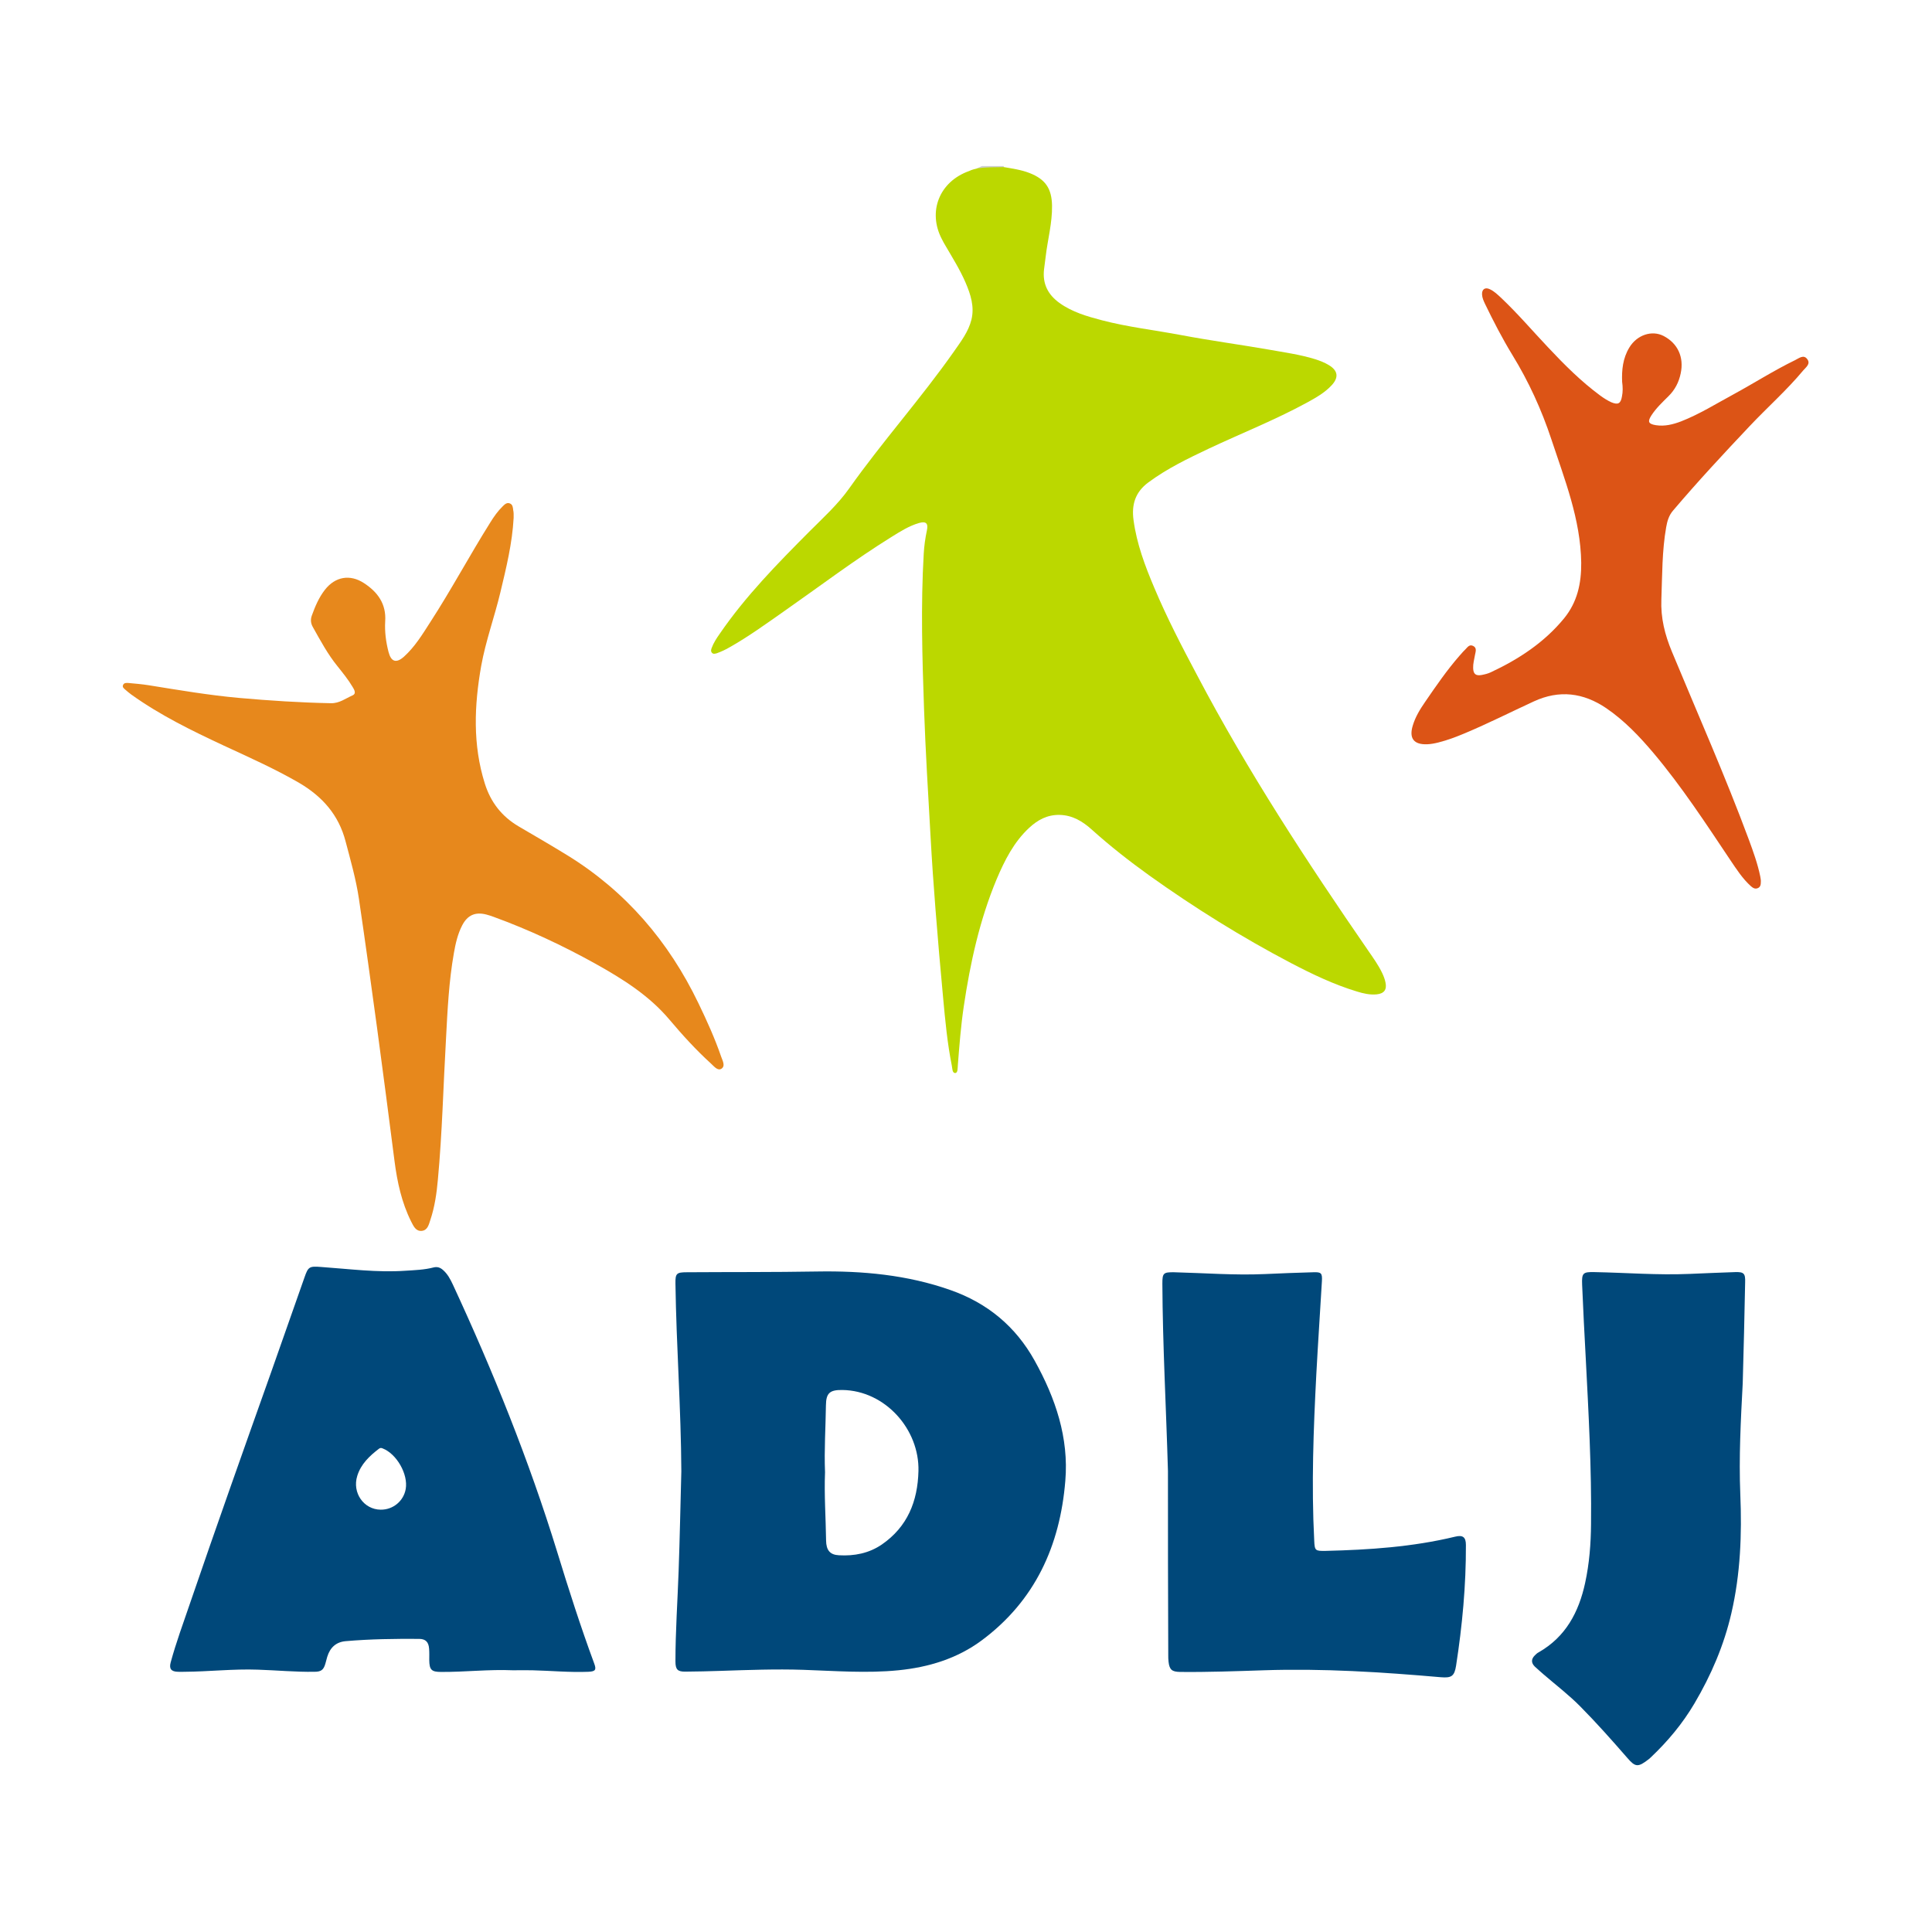 <?xml version="1.0" encoding="utf-8"?>
<!-- Generator: Adobe Illustrator 25.2.0, SVG Export Plug-In . SVG Version: 6.00 Build 0)  -->
<svg version="1.1" id="Calque_1" xmlns="http://www.w3.org/2000/svg" xmlns:xlink="http://www.w3.org/1999/xlink" x="0px" y="0px"
	 viewBox="0 0 1280 1280" style="enable-background:new 0 0 1280 1280;" xml:space="preserve">
<style type="text/css">
	.st0{fill:#CECECE;}
	.st1{fill:#BBD800;}
	.st2{fill:#E7881C;}
	.st3{fill:#00487A;}
	.st4{fill:#DC5416;}
</style>
<path class="st0" d="M665,110c0,0.2,0,0.5,0,0.7c-0.2,0.3-0.3,0.8-0.6,0.9c-5.2,1.7-10.6,1.3-15.9,1c-0.4,0-0.7-0.6-1-1.1
	c1-0.5,2-1,3-1.5C655.4,110,660.2,110,665,110z"/>
<path class="st1" d="M647.6,111.5c5.8-0.8,11.6-0.7,17.5-0.8c5.7,1,11.5,1.8,16.9,3.9c10.6,4.1,14.8,10.3,15,21.6
	c0.2,11.5-2.9,22.5-4.2,33.7c-0.3,2.9-0.8,5.7-1.1,8.6c-1.1,9.5,2.6,16.7,10.2,22.2c8.5,6.1,18.3,8.9,28.2,11.5
	c17.2,4.5,34.9,6.5,52.4,9.8c19.1,3.6,38.3,6.2,57.4,9.5c10.5,1.9,21.2,3.3,31.5,6.5c3.1,1,6.2,2.2,9,3.9c6,3.6,6.7,8.1,1.9,13.3
	c-4.7,5.1-10.7,8.4-16.7,11.7c-21,11.4-43.2,20.2-64.7,30.3c-13.9,6.6-27.7,13.2-40.2,22.5c-8.6,6.4-11.1,14.7-9.7,24.9
	c2.1,15.7,7.6,30.3,13.7,44.7c8.4,20,18.4,39.2,28.6,58.4C826.7,511.1,865.9,571,906.6,630c3.3,4.8,6.7,9.5,9.2,14.8
	c0.9,1.9,1.7,4,2.1,6c1.1,4.9-0.9,7.5-5.9,8c-4.5,0.4-8.8-0.6-13-1.9c-15.2-4.6-29.4-11.4-43.4-18.7c-32.8-17.2-64.1-36.7-94.2-58.2
	c-13.2-9.5-26-19.5-38.1-30.4c-6-5.4-12.7-9.5-21.2-9.7c-8.2-0.2-14.6,3.3-20.3,8.6c-10.1,9.4-16.2,21.5-21.5,34
	c-11.3,27.1-17.5,55.5-21.8,84.4c-1.9,12.9-2.9,25.8-3.9,38.7c-0.2,1.9,0.1,5.2-1.7,5.3c-2.1,0.1-1.9-3.1-2.3-4.9
	c-3-15-4.4-30.2-5.8-45.4c-1.8-19.3-3.5-38.7-5-58c-1.3-16.2-2.4-32.4-3.3-48.7c-1.6-28.1-3.3-56.1-4.3-84.2
	c-1.2-34.3-2.2-68.6-0.2-102.9c0.3-5.1,1-10.3,2.1-15.4c1-4.7-0.6-6.2-5.2-4.9c-6.6,1.9-12.4,5.6-18.2,9.2
	c-24.5,15.2-47.4,32.6-71,49.1c-12,8.4-23.8,17-36.6,24.2c-2.6,1.5-5.4,2.8-8.2,3.8c-1.1,0.3-2.3,0.7-3.2-0.3
	c-0.9-1-0.6-2.1-0.2-3.2c1.3-3.5,3.3-6.5,5.4-9.5c17.1-24.9,38.1-46.3,59.3-67.6c9.2-9.2,18.9-18,26.4-28.6
	c22-31.1,47.5-59.5,69.4-90.7c4.6-6.6,9.6-13.1,11.6-21.1c2.1-8.6-0.5-16.7-3.9-24.6c-3.7-8.6-8.7-16.5-13.4-24.6
	c-0.8-1.3-1.5-2.6-2.2-4c-9.7-18.3-1.8-38.3,18-45.3C643.9,112.4,645.8,112,647.6,111.5z"/>
<path class="st2" d="M340.3,343.1c-0.9,16.8-4.9,33.1-8.8,49.4c-3.9,16.3-9.7,32.1-12.7,48.7c-4.6,26.1-5.7,52.1,2.4,77.9
	c3.9,12.4,11.2,21.8,22.4,28.4c10.8,6.3,21.6,12.6,32.2,19.1c38.8,23.9,67.2,57.1,86.9,98c5.6,11.6,10.9,23.3,15.1,35.5
	c0.9,2.6,3,6.2,0.1,8c-2.5,1.5-4.9-1.7-6.9-3.5c-9.9-9-18.9-18.9-27.5-29.1c-13.5-16-30.9-26.9-49-37c-21.6-12-44-22.5-67.3-31
	c-1.7-0.6-3.3-1.2-5-1.6c-7.3-1.9-12.5,0.4-16,7.2c-3,5.8-4.4,12.1-5.5,18.4c-3.3,18.7-4.2,37.6-5.2,56.5
	c-1.8,31.2-2.5,62.5-5.4,93.6c-0.8,9-2.1,18.1-5,26.7c-1,3-1.8,6.9-5.8,7.2c-3.9,0.3-5.4-3.3-6.9-6.2c-6.3-12.6-9.2-26.1-11-39.9
	c-3.8-29.5-7.6-59-11.6-88.5c-3.9-28.5-7.8-57-12-85.4c-1.9-12.8-5.5-25.4-8.8-37.9c-4.6-17.8-15.5-30-31.1-39.1
	c-16.1-9.3-33-16.8-49.8-24.6c-21.2-9.9-42.1-20.1-61.2-33.8c-1.3-1-2.6-2-3.8-3.1c-0.9-0.8-2.2-1.7-1.6-3.1
	c0.6-1.6,2.3-1.5,3.6-1.4c4.5,0.4,9.1,0.8,13.5,1.5c19.9,3.2,39.8,6.6,59.9,8.4c20.2,1.8,40.5,3.1,60.8,3.5
	c5.6,0.1,9.7-3.2,14.3-5.2c2.6-1.1,1.2-3.7,0-5.6c-2.9-4.9-6.5-9.3-10-13.7c-6.5-8-11.3-17-16.3-25.9c-1.4-2.4-1.7-5-0.7-7.7
	c2.2-6.1,4.7-12,8.7-17.1c6.8-8.7,16.6-10.4,25.8-4.4c9.1,5.9,14.9,13.8,14.1,25.4c-0.4,6.8,0.5,13.6,2.2,20.2
	c1.7,6.6,5.1,7.7,10.2,3.2c7.2-6.5,12.2-14.7,17.4-22.8c14-21.6,26.1-44.3,39.8-66.1c2.4-3.9,5-7.6,8.3-10.8
	c1.3-1.3,2.7-2.6,4.6-1.9c2,0.7,2.1,2.7,2.3,4.4C340.4,339.5,340.3,341.3,340.3,343.1z"/>
<path class="st3" d="M773.8,974.6c-1.2-42.1-3.5-83.1-3.7-124.1c0-7,0.6-7.7,7.8-7.6c20,0.5,40.1,2.1,60.1,1.2
	c10.7-0.5,21.4-0.9,32.1-1.2c5.3-0.2,6,0.6,5.7,5.9c-1.2,20.5-2.6,41-3.7,61.6c-1.9,36.7-3.3,73.3-1.4,110.1c0.3,7,0.7,7.1,7.7,7
	c28.8-0.7,57.4-2.6,85.6-9.4c5.2-1.3,7.2,0.3,7.2,5.5c0.1,26.8-2.4,53.4-6.5,79.9c-1.1,7.1-3.1,8.3-10.2,7.7
	c-39-3.4-78-5.9-117.1-4.6c-18.5,0.6-37.1,1.3-55.6,1.1c-5.3-0.1-7-1.4-7.6-6.7c-0.2-1.5-0.2-3-0.2-4.5
	C773.8,1055.5,773.8,1014.5,773.8,974.6z"/>
<path class="st3" d="M1154.6,916.4c-1.3,24.6-2.6,49.1-1.6,73.7c1.1,26.4,0.1,52.7-5.9,78.6c-4.9,21.3-13.4,41.1-24.5,59.9
	c-7.9,13.4-17.7,25.1-28.9,35.7c-0.4,0.3-0.7,0.7-1.1,1c-7.4,5.8-9.1,5.6-14.6-0.8c-10.1-11.6-20.3-23.1-31.1-34
	c-7.6-7.7-16.3-14.3-24.5-21.4c-1.9-1.7-3.8-3.3-5.6-5c-2.4-2.4-2.4-4.9,0-7.3c0.8-0.8,1.6-1.6,2.6-2.1c17.9-10.2,26.6-26.6,30.8-46
	c2.8-12.9,3.8-25.9,3.9-39.1c0.4-36.6-1.6-73.1-3.5-109.7c-0.9-16.2-1.7-32.5-2.4-48.8c-0.3-7.7,0.5-8.5,8.3-8.3
	c20.9,0.4,41.8,2.1,62.8,1.2c10.1-0.4,20.2-0.9,30.2-1.2c5.9-0.2,6.9,0.9,6.7,6.8C1155.8,872,1155.2,894.2,1154.6,916.4z"/>
<path class="st4" d="M1074.7,252.9c-0.3-7.6,0.4-15.5,4.8-22.7c5.1-8.4,15-11.6,22.7-7.6c9.4,4.9,13.6,14.1,11.3,24.8
	c-1.2,5.8-3.8,10.9-8.1,15.1c-4,4-8.2,7.9-11.3,12.7c-2.7,4.2-2,5.7,3,6.5c5.8,0.9,11.3-0.5,16.6-2.5c12.3-4.8,23.4-11.8,34.9-18
	c13.6-7.4,26.7-15.8,40.7-22.6c2.5-1.2,5.7-4,8.1-0.6c2.3,3.1-1,5.4-2.7,7.4c-10.9,13.1-23.7,24.4-35.4,36.8
	c-17.3,18.3-34.5,36.8-50.8,56c-2.8,3.2-3.9,7-4.6,11c-2.8,15.8-2.6,31.9-3.2,47.9c-0.5,12.3,2.3,23.4,7,34.7
	c17.2,41.5,35.4,82.5,51,124.6c2.9,7.9,5.8,15.9,7.5,24.2c0.2,1.2,0.5,2.5,0.4,3.7c0,1.6-0.2,3.4-2,4.1c-1.8,0.8-3.2-0.1-4.5-1.2
	c-5.6-5-9.6-11.3-13.8-17.5c-16.2-24.2-32.1-48.6-50.9-70.9c-9.3-11-19.2-21.4-31.2-29.6c-15.2-10.3-31.1-12.3-48-4.5
	c-15.2,7-30.2,14.6-45.7,21.1c-5.7,2.4-11.5,4.6-17.5,6.1c-2.4,0.6-4.9,1.1-7.5,1.2c-8.8,0.3-12.1-3.9-9.5-12.4
	c1.7-5.7,4.8-10.8,8.2-15.7c7.2-10.5,14.4-21,22.8-30.6c1.2-1.3,2.3-2.7,3.6-3.9c1.5-1.4,2.7-3.8,5.3-2.6c2.8,1.3,1.7,3.9,1.3,6.1
	c-0.5,2.9-1.3,5.7-1.2,8.6c0.1,3.9,1.7,5.3,5.6,4.6c2.1-0.4,4.2-0.9,6.1-1.8c18.6-8.7,35.5-19.8,48.6-35.8
	c8.7-10.7,11.4-23,11.3-36.7c-0.4-28.9-11-55.2-19.8-81.9c-6.5-19.6-15-38.2-25.8-55.8c-6.7-11-12.6-22.4-18.2-34
	c-0.9-1.9-1.8-3.9-1.9-6.1c-0.2-3.4,2-5,5.1-3.5c2.9,1.3,5.2,3.6,7.5,5.7c11,10.4,20.8,21.9,31.2,32.9
	c10.7,11.4,21.8,22.5,34.4,31.8c2.3,1.7,4.8,3.3,7.4,4.5c4.5,1.9,6.3,0.9,7.1-3.9C1075.2,259.6,1075.2,256.6,1074.7,252.9z"/>
<path class="st3" d="M685.5,901.5c-12.6-22.7-31.3-38.2-55.8-46.8c-28.6-10.1-58.4-12.8-88.3-12.3c-28.8,0.5-57.5,0.3-86.3,0.5
	c-6.9,0-7.7,0.8-7.6,7.5c0.6,41.5,3.7,82.9,3.9,124.4c-0.6,22.1-1,44.1-1.8,66.2c-0.7,19.9-2.1,39.8-2.1,59.7c0,5.4,1.4,6.9,6.7,6.8
	c7.7-0.1,15.4-0.2,23.1-0.5c18.3-0.6,36.5-1.3,54.8-0.7c21,0.7,42.1,2.4,63.1,0.3c20-2,38.9-7.7,55.2-19.8
	c35.4-26.3,51.9-62.8,55.4-105.7C708.2,952.6,699.3,926.3,685.5,901.5z M584.2,1023.3c-8.5,5.8-18.2,7.7-28.4,7.1
	c-5.9-0.3-8.4-3.3-8.5-9.8c-0.2-15.1-1.3-30.2-0.7-45.2c-0.6-14.9,0.4-29.7,0.6-44.4c0.1-8.2,2.7-10.2,10.9-10.1
	c28.4,0.4,51.1,26.1,50.4,53.7C608,994.7,601.2,1011.6,584.2,1023.3z"/>
<path class="st3" d="M393.6,1101.9c-9-24.4-16.9-49.1-24.5-73.9c-18.7-60.7-42.4-119.4-69.1-177c-1.7-3.6-3.5-7-6.5-9.6
	c-1.8-1.6-3.7-2.3-6.2-1.7c-6.1,1.6-12.5,1.8-18.7,2.2c-18.7,1.3-37.3-1.2-55.9-2.5c-7.8-0.6-8.5-0.2-11,7
	c-7.4,21-14.8,42.1-22.2,63.1c-18.1,50.9-36.2,101.9-53.7,153c-4.4,12.9-9.1,25.6-12.7,38.8c-1.2,4.3,0.3,6.2,4.8,6.3
	c1.4,0.1,2.8,0,4.2,0c16.3-0.1,32.5-2,48.8-1.4c12.5,0.4,24.9,1.6,37.4,1.4c4.4,0,6.1-1.2,7.3-5.5c0.4-1.5,0.8-2.9,1.2-4.4
	c1.9-6.2,5.9-9.9,12.4-10.4c16.1-1.4,32.2-1.6,48.4-1.5c4.4,0,6.4,2.1,6.7,6.6c0.2,2.5,0.1,5,0.1,7.6c0.1,6.3,1.5,7.7,7.8,7.7
	c15.9,0.1,31.7-1.8,47.6-1.1c4.3,0,8.6-0.1,12.9,0c12.4,0.3,24.7,1.5,37.1,1C394.5,1107.4,395.3,1106.3,393.6,1101.9z M268.8,986.5
	c-1.4,8-8.4,13.8-16.6,13.7c-11.2-0.1-19-11.2-15.5-22.4c2.4-7.8,8.1-13.2,14.4-18c0.8-0.6,1.5-0.6,2.4-0.2
	C262.8,963.2,270.5,976.7,268.8,986.5z"/>
</svg>
